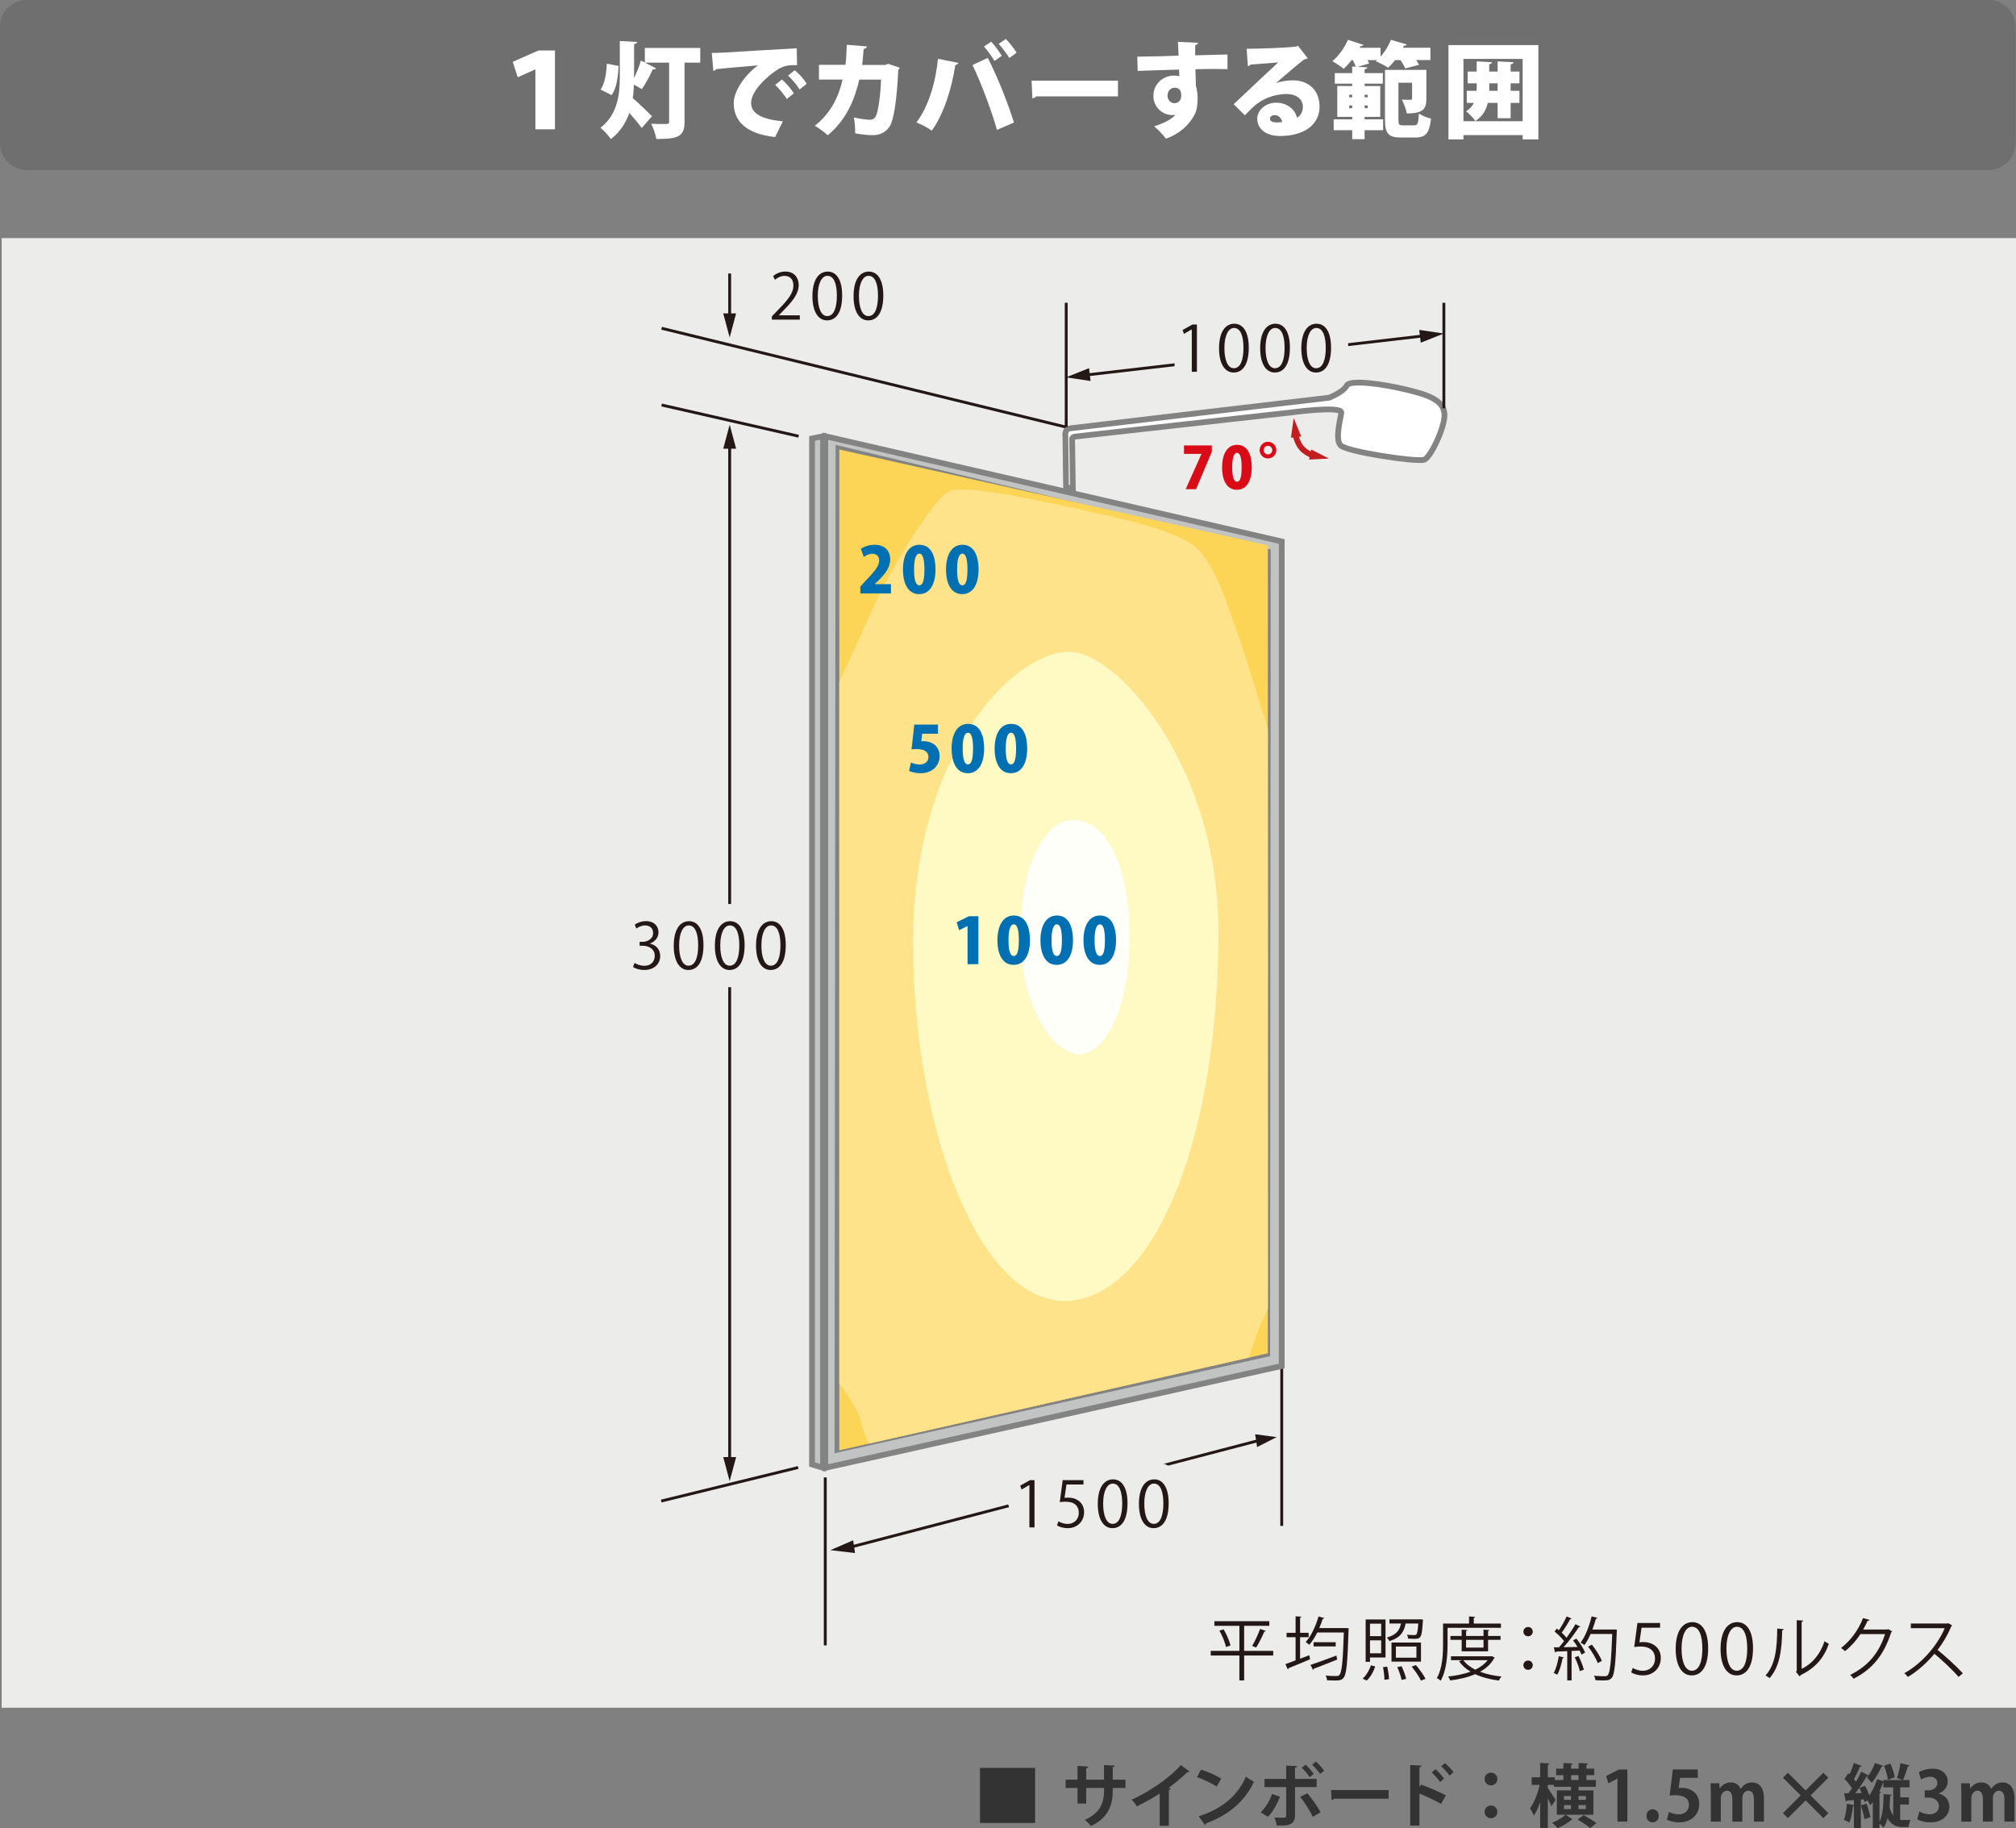 <?xml version="1.0" encoding="UTF-8"?>
<svg id="_レイヤー_2" data-name="レイヤー 2" xmlns="http://www.w3.org/2000/svg" width="175.443" height="159.105" xmlns:xlink="http://www.w3.org/1999/xlink" viewBox="0 0 175.443 159.105">
  <rect x="0" y="0" width="175.443" height="159.105" fill="#808080" stroke="none"/>
  <defs>
    <style>
      .cls-1, .cls-2, .cls-3, .cls-4, .cls-5, .cls-6, .cls-7, .cls-8, .cls-9, .cls-10, .cls-11, .cls-12, .cls-13 {
        stroke-width: 0px;
      }

      .cls-1, .cls-14, .cls-15, .cls-16 {
        fill: none;
      }

      .cls-17, .cls-18, .cls-10 {
        fill: #fff;
      }

      .cls-19 {
        clip-path: url(#clippath-1);
      }

      .cls-18, .cls-20, .cls-14, .cls-15, .cls-16 {
        stroke-miterlimit: 10;
      }

      .cls-18, .cls-20, .cls-15, .cls-16 {
        stroke-width: .5px;
      }

      .cls-18, .cls-20, .cls-16 {
        stroke: #838383;
      }

      .cls-20 {
        fill: #c2c3c3;
      }

      .cls-2 {
        fill: #6f6f6f;
      }

      .cls-3 {
        fill: #231815;
      }

      .cls-4 {
        fill: #d90b17;
      }

      .cls-5 {
        fill: #c21d1f;
      }

      .cls-6 {
        fill: #333;
      }

      .cls-7 {
        fill: #ececeb;
      }

      .cls-8 {
        fill: #fff9c3;
      }

      .cls-9 {
        fill: #ffe38a;
      }

      .cls-11 {
        fill: #fffffa;
      }

      .cls-12 {
        fill: #fcd456;
      }

      .cls-13 {
        fill: #0070b3;
      }

      .cls-14 {
        stroke: #231815;
        stroke-width: .25px;
      }

      .cls-15 {
        stroke: #c21d1f;
      }
    </style>
    <clipPath id="clippath-1">
      <polygon class="cls-1" points="110.337 117.778 73.041 126.22 73.041 39.12 110.337 47.463 110.337 117.778"/>
    </clipPath>
  </defs>
  <g id="_レイヤー_1-2" data-name="レイヤー 1">
    <g>
      <rect class="cls-7" x=".145" y="20.724" width="175.299" height="127.9"/>
      <g>
        <path class="cls-2" d="m2.358,0h170.677c1.302,0,2.359,1.057,2.359,2.359v10.074c0,1.302-1.057,2.358-2.358,2.358H2.359c-1.302,0-2.359-1.057-2.359-2.359V2.358C0,1.057,1.057,0,2.358,0Z"/>
        <path class="cls-2" d="m2.358,0h170.677c1.302,0,2.359,1.057,2.359,2.359v10.074c0,1.302-1.057,2.358-2.358,2.358H2.359c-1.302,0-2.359-1.057-2.359-2.359V2.358C0,1.057,1.057,0,2.358,0Z"/>
        <g>
          <path class="cls-10" d="m46.593,6.047h-.026l-1.513.675-.433-1.341,2.242-.99h1.432v6.86h-1.702v-5.204Z"/>
          <path class="cls-10" d="m60.94,4.175v1.277h-1.368v5.159c0,1.296-.586,1.485-2.458,1.485-.054-.378-.261-.981-.45-1.332.324.027.72.027,1.008.027.505,0,.558,0,.558-.207v-5.133h-2.106l.972.496c-.045.072-.152.099-.288.09-.225.521-.639,1.26-.945,1.719l-.692-.387c-.019.387-.045.783-.108,1.17.495.414,1.423,1.324,1.675,1.576l-.892,1.026c-.271-.378-.685-.874-1.08-1.314-.297.847-.783,1.639-1.602,2.278-.198-.298-.631-.775-.909-.982,1.512-1.17,1.684-2.926,1.684-4.483v-3.07l1.503.081c-.009.099-.081.153-.261.189v2.953c.233-.477.459-1.053.594-1.522l.343.172v-1.27h4.825Zm-8.67,3.619c.36-.541.495-1.359.54-2.251l1.026.198c-.062.98-.171,1.935-.612,2.539l-.954-.486Z"/>
          <path class="cls-10" d="m61.945,4.607c.279,0,.738-.009.981-.027,1.152-.072,4.718-.287,6.41-.378l.027,1.468c-.864-.018-1.279.062-1.999.594-.819.586-1.999,1.729-1.999,2.691,0,.919.919,1.432,2.765,1.604l-.676,1.368c-2.566-.279-3.601-1.423-3.601-2.953,0-1.017.9-2.386,2.106-3.286-1.18.108-2.989.252-3.646.334-.017.071-.144.135-.233.152l-.136-1.566Zm6.104,2.314c.359.305.81.828,1.035,1.205l-.621.486c-.171-.324-.702-.954-1-1.225l.586-.467Zm1.116-.81c.387.324.819.792,1.035,1.188l-.612.486c-.189-.314-.685-.927-1.009-1.206l.586-.468Z"/>
          <path class="cls-10" d="m78.302,5.894c-.027.064-.063.127-.126.162-.135,2.801-.414,4.439-.757,4.951-.333.505-.854.757-1.476.757-.46,0-.945-.054-1.521-.162.009-.369-.045-1.009-.108-1.378.495.108,1.116.199,1.351.199.252,0,.441-.072.567-.334.171-.342.387-1.611.441-3.16h-1.891c-.404,1.693-1.071,3.439-2.745,4.844-.252-.234-.774-.63-1.126-.828,1.468-1.143,2.125-2.701,2.413-4.023h-2.053v-1.279h2.305c.081-.611.081-1.08.117-1.746l1.756.145c-.019.107-.108.189-.288.215-.055.531-.063.892-.136,1.397h2.017l.252-.1,1.009.342Z"/>
          <path class="cls-10" d="m83.412,5.471c-.027.09-.117.162-.271.181-.323,2.098-1.035,4.32-2.052,5.717-.379-.271-.9-.541-1.342-.712.999-1.296,1.648-3.295,1.882-5.536l1.782.351Zm3.349,5.834c-.387-1.396-1.26-3.826-2.124-5.646l1.323-.621c.873,1.684,1.81,4.088,2.277,5.627l-1.477.64Zm-.504-7.671c.333.334.721.883.918,1.225l-.63.45c-.18-.333-.639-.964-.918-1.261l.63-.414Zm1.278-.242c.333.342.729.856.937,1.197l-.64.459c-.18-.334-.647-.928-.918-1.233l.621-.423Z"/>
          <path class="cls-10" d="m89.774,7.019h7.517v1.369h-7.121c-.062.09-.189.152-.324.171l-.071-1.54Z"/>
          <path class="cls-10" d="m98.973,4.931c.54-.018,1.351-.018,2.062-.036.405-.019.972-.036,1.53-.054,0-.01-.017-.756-.054-1.197l1.755.08c-.009.072-.107.181-.252.207-.009.127,0,.738,0,.883,1.216-.036,2.404-.062,2.809-.072v1.279c-.288-.01-.703-.019-1.18-.019-.486,0-1.035.009-1.611.026.009.244.045,1.352.045,1.486.144.404.144.882.144,1.071,0,.485-.062.999-.233,1.332-.433.874-1.27,1.71-2.522,2.151-.233-.324-.702-.811-1.026-1.07.783-.253,1.504-.595,1.864-1.009-.072.018-.217.026-.279.026-.802,0-1.647-.63-1.647-1.665-.009-1.062.864-1.773,1.791-1.773.153,0,.298.019.46.063,0-.082-.019-.496-.019-.586-.801.018-3.34.108-3.601.117l-.036-1.242Zm3.826,3.376c0-.378-.136-.675-.567-.675-.324.009-.621.233-.63.701,0,.379.297.648.603.648.378,0,.595-.279.595-.675Z"/>
          <path class="cls-10" d="m111.043,7.235c.459-.18,1.044-.243,1.477-.243,1.341,0,2.314.837,2.314,2.286,0,1.612-1.396,2.557-3.44,2.557-1.152,0-1.98-.558-1.98-1.52,0-.757.774-1.378,1.639-1.378.928,0,1.656.559,1.818,1.314.315-.18.514-.531.514-.954,0-.685-.595-1.116-1.404-1.116-1.162,0-2.206.469-2.863,1.08-.19.18-.559.531-.783.774l-.973-.964c.559-.531,2.683-2.538,3.881-3.645-.396.054-1.846.144-2.413.189-.027.072-.153.127-.234.144l-.107-1.512c1.116,0,3.754-.1,4.321-.199l.144-.071.847,1.089c-.063.055-.181.09-.288.1-.388.261-1.702,1.404-2.467,2.061v.01Zm.117,3.421c.099,0,.359-.019.423-.026-.054-.388-.369-.613-.648-.613-.216,0-.414.117-.414.298,0,.153.064.342.64.342Z"/>
          <path class="cls-10" d="m118.755,10.17v.216h1.612v.945h-1.612v.783h-1.08v-.783h-1.611v-.945h1.611v-.216h-1.296v-2.683h1.296v-.207h-1.513v-.918h1.513v-.576l.315.018c-.055-.162-.153-.378-.27-.576h-.09c-.225.279-.459.549-.693.756-.243-.207-.693-.494-.99-.656.54-.441,1.071-1.19,1.359-1.863l1.351.44c-.045.081-.145.108-.243.099l-.081.153h1.81v.774c.378-.424.711-.963.9-1.467l1.377.404c-.035.081-.126.117-.242.108-.027.064-.055.116-.091.18h2.396v1.071h-1.243c.108.153.198.297.252.414l-1.197.316c-.081-.189-.243-.478-.423-.729h-.459c-.198.252-.405.477-.612.666-.27-.197-.766-.432-1.08-.566.036-.037.081-.064.117-.1h-.838c.064.108.117.207.153.297l-1.008.289.846.045c-.009.09-.072.144-.234.17v.334h1.585v.918h-1.585v.207h1.359v2.683h-1.359Zm-1.341-1.927v.226h.261v-.226h-.261Zm0,1.171h.261v-.234h-.261v.234Zm1.611-1.171h-.271v.226h.271v-.226Zm0,1.171v-.234h-.271v.234h.271Zm2.674,1.026c0,.414.054.468.405.468h.954c.315,0,.378-.18.423-1.026.252.18.729.369,1.054.441-.135,1.242-.45,1.647-1.359,1.647h-1.252c-1.061,0-1.395-.324-1.395-1.521v-4.366h3.601v2.512c0,.855-.252,1.278-1.701,1.278-.064-.36-.262-.892-.433-1.206.279.018.64.018.747.018.108-.009.145-.027.145-.126v-1.359h-1.189v3.241Z"/>
          <path class="cls-10" d="m126.054,3.923h7.823v8.21h-1.369v-.378h-5.149v.378h-1.305V3.923Zm1.305,6.625h5.149v-5.419h-5.149v5.419Zm4.871-3.295h-.766v.648h.766v1.053h-.766v1.333h-1.134v-1.333h-.855c-.145.622-.45,1.171-1.08,1.576-.172-.252-.559-.657-.802-.846.324-.207.54-.451.675-.731h-.621v-1.053h.855c.009-.1.009-.207.009-.307v-.342h-.783v-1.025h.783v-.883l1.333.072c-.009.09-.081.144-.243.171v.64h.729v-.883l1.386.072c-.009.099-.081.152-.252.18v.631h.766v1.025Zm-1.899.648v-.648h-.729v.648h.729Z"/>
        </g>
      </g>
      <g>
        <path class="cls-3" d="m110.803,143.678v.401h-2.53v2.171h-.414v-2.171h-2.494v-.401h2.494v-2.184h-2.177v-.401h4.779v.401h-2.189v2.184h2.53Zm-4.107-.336c-.078-.378-.318-.972-.576-1.428l.366-.113c.264.443.522,1.031.594,1.409l-.384.132Zm3.466-1.403c-.018.042-.06.054-.132.06-.174.408-.474,1.014-.714,1.386l-.348-.138c.234-.385.534-1.026.689-1.481l.504.174Z"/>
        <path class="cls-3" d="m113.139,142.49v1.871l.798-.307.072.354c-.684.288-1.409.594-1.871.774,0,.048-.036.084-.072.101l-.204-.455c.246-.084.552-.198.888-.324v-2.015h-.785v-.384h.785v-1.434l.51.03c-.006.042-.036.072-.12.084v1.319h.744v.384h-.744Zm4.006-.798l.222.012c0,.042-.006.097-.006.139-.096,2.902-.18,3.873-.432,4.167-.162.216-.348.246-.756.246-.197,0-.443-.006-.684-.018-.006-.12-.059-.294-.132-.414.414.042.798.042.947.042.12,0,.192-.018.258-.096.21-.216.307-1.157.384-3.694h-2.309c-.21.414-.443.785-.695,1.073-.072-.071-.222-.18-.317-.239.461-.504.875-1.367,1.121-2.231l.498.139c-.013.042-.06.066-.133.066-.084.269-.185.546-.3.809h2.333Zm-3.101,3.208c.552-.186,1.428-.504,2.255-.815l.072.348c-.743.3-1.541.612-2.039.798-.006.048-.03.084-.065.102l-.223-.432Zm.271-1.978h1.925v.365h-1.925v-.365Z"/>
        <path class="cls-3" d="m119.68,145.032c-.15.45-.414.935-.738,1.224l-.365-.162c.306-.258.582-.72.725-1.157l.378.096Zm-.456-.779v.378h-.378v-3.688h1.728v3.31h-1.35Zm.972-2.944h-.972v1.086h.972v-1.086Zm-.972,2.579h.972v-1.128h-.972v1.128Zm1.26,2.309c-.007-.282-.055-.75-.126-1.109l.365-.036c.084.353.15.816.156,1.085l-.395.06Zm3.357-5.235c0,.036-.006.078-.018.12-.09,1.547-.174,1.547-.846,1.547-.126,0-.282-.006-.432-.018-.012-.097-.048-.24-.108-.336.276.023.534.029.63.029.09,0,.145-.012.186-.054.077-.078.132-.336.174-.953h-1.103c-.132.701-.432,1.235-1.409,1.529-.042-.09-.145-.234-.229-.307.822-.228,1.116-.629,1.235-1.223h-1.007v-.36h2.62l.09-.012.216.036Zm-.18,1.991v1.661h-2.566v-1.661h2.566Zm-.396,1.319v-.977h-1.787v.977h1.787Zm-1.289,1.931c-.055-.288-.216-.762-.378-1.115l.378-.072c.168.348.336.815.396,1.098l-.396.09Zm1.685.06c-.149-.323-.504-.846-.81-1.217l.372-.132c.311.365.672.869.833,1.199l-.395.149Z"/>
        <path class="cls-3" d="m130.621,141.669h-4.647v1.391c0,.936-.072,2.297-.6,3.215-.066-.072-.234-.187-.33-.229.497-.869.539-2.104.539-2.986v-1.763h2.261v-.618l.534.036c-.006.042-.036.072-.12.084v.498h2.363v.372Zm-.804,2.464l.27.132c-.012.03-.036.049-.06.06-.276.497-.702.881-1.224,1.169.552.21,1.188.348,1.871.414-.09.09-.186.246-.24.354-.755-.102-1.457-.281-2.057-.558-.648.282-1.403.45-2.177.546-.03-.102-.108-.252-.174-.342.678-.072,1.355-.204,1.949-.42-.414-.246-.75-.546-1.002-.905l.252-.096h-.953v-.336h3.472l.072-.019Zm-.318-.42h-2.297v-.995h-.977v-.336h.977v-.552l.504.036c-.006.042-.042.072-.12.078v.438h1.518v-.552l.516.036c-.006.042-.042.072-.12.078v.438h1.086v.336h-1.086v.995Zm-2.152.774c.246.335.605.605,1.043.827.439-.216.81-.485,1.073-.827h-2.116Zm1.757-1.77h-1.518v.672h1.518v-.672Z"/>
        <path class="cls-3" d="m133.389,142.004c0,.223-.18.402-.408.402s-.407-.18-.407-.402c0-.228.18-.407.407-.407.24,0,.408.191.408.407Zm0,2.915c0,.227-.18.407-.408.407s-.407-.18-.407-.407c0-.222.18-.402.407-.402.24,0,.408.192.408.402Z"/>
        <path class="cls-3" d="m136.107,144.253c-.012.036-.048.06-.12.06-.096.509-.264,1.085-.468,1.439-.071-.048-.216-.113-.306-.155.198-.336.348-.912.444-1.458l.449.114Zm.666-3.388c-.03.042-.078.054-.126.048-.186.348-.486.833-.738,1.175.162.156.312.312.42.45.294-.408.576-.834.773-1.182l.433.204c-.019.036-.066.048-.133.048-.335.521-.863,1.229-1.331,1.751.384-.006.798-.012,1.218-.023-.12-.198-.258-.402-.396-.57.168-.09.234-.12.294-.155.307.377.63.881.756,1.211l-.312.18c-.042-.102-.096-.222-.168-.354l-.695.036v2.566h-.378v-2.549c-.372.012-.708.03-.972.036-.012.048-.048.072-.09.078l-.108-.45h.45c.144-.161.294-.342.443-.539-.191-.258-.533-.594-.827-.834l.197-.258c.06.048.12.096.186.144.233-.348.51-.845.665-1.199l.439.186Zm.713,4.575c-.065-.324-.258-.827-.443-1.205l.324-.114c.191.378.39.869.468,1.193l-.349.126Zm3.011-3.628l.216.023c0,.036-.006.091-.012.133-.096,2.812-.192,3.754-.432,4.047-.162.198-.324.234-.738.234-.203,0-.449-.006-.689-.024-.012-.113-.054-.275-.132-.384.414.036.792.042.941.042.12,0,.198-.017.264-.096.198-.21.3-1.14.39-3.58h-1.883c-.161.372-.348.708-.539.966-.078-.061-.229-.162-.33-.216.401-.521.75-1.415.959-2.285l.504.132c-.012.055-.065.072-.132.066-.084.317-.186.636-.306.947h1.829l.09-.006Zm-1.961,1.325c.348.438.72,1.02.863,1.409l-.353.192c-.138-.384-.498-.99-.84-1.434l.33-.168Z"/>
        <path class="cls-3" d="m144.47,141.249v.413h-1.612l-.186,1.271c.096-.012.192-.023.348-.023.798,0,1.512.474,1.512,1.379,0,.888-.66,1.523-1.547,1.523-.45,0-.828-.132-1.032-.264l.144-.391c.168.114.497.252.888.252.564,0,1.049-.413,1.043-1.061,0-.617-.396-1.049-1.235-1.049-.24,0-.426.017-.575.042l.281-2.093h1.973Z"/>
        <path class="cls-3" d="m145.828,143.51c0-1.571.611-2.333,1.451-2.333.852,0,1.373.804,1.373,2.272,0,1.559-.546,2.363-1.439,2.363-.816,0-1.385-.804-1.385-2.303Zm2.32-.036c0-1.121-.27-1.896-.899-1.896-.534,0-.911.714-.911,1.896s.329,1.931.894,1.931c.665,0,.917-.863.917-1.931Z"/>
        <path class="cls-3" d="m149.733,143.51c0-1.571.611-2.333,1.451-2.333.852,0,1.373.804,1.373,2.272,0,1.559-.546,2.363-1.44,2.363-.815,0-1.385-.804-1.385-2.303Zm2.32-.036c0-1.121-.27-1.896-.899-1.896-.534,0-.911.714-.911,1.896s.329,1.931.894,1.931c.665,0,.917-.863.917-1.931Z"/>
        <path class="cls-3" d="m155.234,141.788c-.006.055-.06.09-.138.103-.036,1.613-.168,3.082-1.092,4.155-.096-.072-.239-.162-.359-.228.894-.972,1.001-2.471,1.02-4.084l.569.054Zm1.553,3.454c1.002-.485,1.649-1.361,1.997-2.41.09.078.271.18.372.233-.426,1.212-1.169,2.105-2.446,2.711-.019.048-.06.096-.102.12l-.311-.397.065-.09v-4.401l.559.03c-.007.054-.049.102-.133.113v4.09Z"/>
        <path class="cls-3" d="m164.67,141.986c-.023.03-.054.059-.09.084-.629,1.943-1.613,3.19-3.268,4.029-.072-.102-.186-.239-.307-.329,1.571-.762,2.543-1.961,3.041-3.551h-2.141c-.349.54-.81,1.061-1.344,1.481-.084-.084-.222-.197-.342-.275.815-.63,1.505-1.548,1.913-2.603l.569.161c-.023.061-.096.078-.174.078-.12.264-.246.516-.384.756h2.111l.071-.036.342.204Z"/>
        <path class="cls-3" d="m169.896,141.465c-.012.029-.042.054-.078.065-.323.762-.707,1.422-1.199,2.064.654.522,1.638,1.415,2.195,2.032l-.366.318c-.527-.612-1.493-1.523-2.104-2.015-.528.642-1.44,1.517-2.309,2.015-.066-.09-.21-.24-.312-.324,1.661-.911,2.975-2.614,3.515-3.916h-2.944v-.407h3.178l.078-.03.348.198Z"/>
      </g>
      <g>
        <g>
          <line class="cls-14" x1="69.5" y1="37.964" x2="57.576" y2="35.248"/>
          <line class="cls-14" x1="92.788" y1="37.176" x2="57.576" y2="28.569"/>
          <line class="cls-14" x1="69.461" y1="127.718" x2="57.541" y2="130.639"/>
          <g>
            <line class="cls-14" x1="63.5" y1="38.667" x2="63.5" y2="127.195"/>
            <polygon class="cls-3" points="62.94 39.052 63.5 36.959 64.062 39.052 62.94 39.052"/>
            <polygon class="cls-3" points="62.94 126.812 63.5 128.905 64.062 126.812 62.94 126.812"/>
          </g>
          <g>
            <line class="cls-14" x1="63.5" y1="23.803" x2="63.5" y2="27.66"/>
            <polygon class="cls-3" points="62.94 27.277 63.5 29.371 64.06 27.277 62.94 27.277"/>
          </g>
          <line class="cls-14" x1="71.819" y1="128.579" x2="71.819" y2="143.2"/>
          <line class="cls-14" x1="111.543" y1="118.882" x2="111.543" y2="132.797"/>
          <g>
            <line class="cls-14" x1="73.95" y1="134.662" x2="109.694" y2="125.327"/>
            <polygon class="cls-3" points="74.41 135.16 72.259 134.912 74.246 134.051 74.41 135.16"/>
            <polygon class="cls-3" points="109.4 125.937 111.104 125.073 109.232 124.827 109.4 125.937"/>
          </g>
          <g>
            <g>
              <polygon class="cls-20" points="111.543 118.882 71.819 127.746 71.819 37.964 111.543 47.124 111.543 118.882"/>
              <polygon class="cls-20" points="70.667 127.452 71.625 127.744 71.625 37.964 70.667 38.159 70.667 127.452"/>
              <g>
                <polygon class="cls-17" points="110.279 117.829 72.878 126.162 72.968 39.031 110.337 48.017 110.279 117.829"/>
                <polygon class="cls-16" points="110.279 117.829 72.878 126.162 72.968 39.031 110.337 48.017 110.279 117.829"/>
              </g>
            </g>
            <path class="cls-18" d="m115.667,34.613s1.246-.488,1.524-1.05c.291-.573,3.315-.104,5.076.318,1.982.475,3.421.918,3.441,2.241.017,1.108-1.234,3.735-1.776,3.892-.724.209-6.737-.696-7.27-1.256-.531-.562.065-2.549.067-2.851.005-.615-4.353-.013-4.353-.013l-18.865,2.108s-.143.044-.181.111c-.051.087-.028.209-.028.209l.064,4.171-.591-.075-.059-4.488s-.119-.578.436-.654c.558-.08,22.515-2.663,22.515-2.663Z"/>
          </g>
          <g>
            <g>
              <path class="cls-3" d="m56.558,82.128c.483.082.896.473.896,1.065,0,.654-.473,1.225-1.396,1.225-.411,0-.785-.131-.972-.264l.137-.351c.148.1.479.248.841.248.692,0,.917-.483.917-.863,0-.603-.511-.879-1.049-.879h-.269v-.34h.269c.396,0,.906-.247.906-.764,0-.357-.214-.665-.709-.665-.302,0-.587.148-.752.27l-.138-.335c.198-.154.583-.308.978-.308.753,0,1.088.478,1.088.972,0,.424-.269.803-.747.973v.017Z"/>
              <path class="cls-3" d="m58.633,82.309c0-1.438.56-2.137,1.329-2.137.78,0,1.258.736,1.258,2.082,0,1.429-.499,2.164-1.318,2.164-.747,0-1.269-.735-1.269-2.109Zm2.126-.032c0-1.027-.247-1.736-.824-1.736-.489,0-.835.654-.835,1.736s.303,1.769.818,1.769c.61,0,.841-.791.841-1.769Z"/>
              <path class="cls-3" d="m62.213,82.309c0-1.438.56-2.137,1.329-2.137.78,0,1.258.736,1.258,2.082,0,1.429-.499,2.164-1.318,2.164-.747,0-1.269-.735-1.269-2.109Zm2.126-.032c0-1.027-.247-1.736-.824-1.736-.489,0-.835.654-.835,1.736s.303,1.769.818,1.769c.61,0,.841-.791.841-1.769Z"/>
              <path class="cls-3" d="m65.794,82.309c0-1.438.561-2.137,1.329-2.137.78,0,1.258.736,1.258,2.082,0,1.429-.5,2.164-1.318,2.164-.747,0-1.269-.735-1.269-2.109Zm2.126-.032c0-1.027-.247-1.736-.824-1.736-.488,0-.835.654-.835,1.736s.302,1.769.818,1.769c.61,0,.841-.791.841-1.769Z"/>
            </g>
            <g>
              <path class="cls-7" d="m56.057,85.918c-.677,0-1.365-.202-1.842-.542l-.951-.677.897-2.391v-.509l-.743-1.809.899-.7c.494-.385,1.222-.624,1.898-.624,1.476,0,2.588,1.062,2.588,2.472,0,.292-.051.573-.146.836.189.362.294.776.294,1.219,0,1.579-1.218,2.725-2.896,2.725Z"/>
              <path class="cls-7" d="m59.901,85.918c-1.378,0-2.769-1.116-2.769-3.609,0-2.685,1.524-3.637,2.829-3.637,1.272,0,2.758.938,2.758,3.582,0,2.704-1.519,3.664-2.818,3.664Z"/>
              <path class="cls-7" d="m63.481,85.918c-1.378,0-2.769-1.116-2.769-3.609,0-2.685,1.524-3.637,2.829-3.637,1.272,0,2.758.938,2.758,3.582,0,2.704-1.519,3.664-2.818,3.664Z"/>
              <path class="cls-7" d="m67.062,85.918c-1.378,0-2.769-1.116-2.769-3.609,0-2.685,1.524-3.637,2.829-3.637,1.272,0,2.758.938,2.758,3.582,0,2.704-1.519,3.664-2.818,3.664Z"/>
            </g>
            <g>
              <path class="cls-3" d="m56.558,82.128c.483.082.896.473.896,1.065,0,.654-.473,1.225-1.396,1.225-.411,0-.785-.131-.972-.264l.137-.351c.148.1.479.248.841.248.692,0,.917-.483.917-.863,0-.603-.511-.879-1.049-.879h-.269v-.34h.269c.396,0,.906-.247.906-.764,0-.357-.214-.665-.709-.665-.302,0-.587.148-.752.27l-.138-.335c.198-.154.583-.308.978-.308.753,0,1.088.478,1.088.972,0,.424-.269.803-.747.973v.017Z"/>
              <path class="cls-3" d="m58.633,82.309c0-1.438.56-2.137,1.329-2.137.78,0,1.258.736,1.258,2.082,0,1.429-.499,2.164-1.318,2.164-.747,0-1.269-.735-1.269-2.109Zm2.126-.032c0-1.027-.247-1.736-.824-1.736-.489,0-.835.654-.835,1.736s.303,1.769.818,1.769c.61,0,.841-.791.841-1.769Z"/>
              <path class="cls-3" d="m62.213,82.309c0-1.438.56-2.137,1.329-2.137.78,0,1.258.736,1.258,2.082,0,1.429-.499,2.164-1.318,2.164-.747,0-1.269-.735-1.269-2.109Zm2.126-.032c0-1.027-.247-1.736-.824-1.736-.489,0-.835.654-.835,1.736s.303,1.769.818,1.769c.61,0,.841-.791.841-1.769Z"/>
              <path class="cls-3" d="m65.794,82.309c0-1.438.561-2.137,1.329-2.137.78,0,1.258.736,1.258,2.082,0,1.429-.5,2.164-1.318,2.164-.747,0-1.269-.735-1.269-2.109Zm2.126-.032c0-1.027-.247-1.736-.824-1.736-.488,0-.835.654-.835,1.736s.302,1.769.818,1.769c.61,0,.841-.791.841-1.769Z"/>
            </g>
          </g>
          <g>
            <g>
              <path class="cls-3" d="m69.605,27.817h-2.433v-.28l.4-.423c.979-.988,1.473-1.588,1.473-2.258,0-.44-.192-.846-.786-.846-.329,0-.626.182-.823.341l-.154-.319c.253-.225.626-.4,1.065-.4.83,0,1.159.604,1.159,1.17,0,.774-.544,1.434-1.395,2.291l-.324.34v.012h1.818v.373Z"/>
              <path class="cls-3" d="m70.702,25.774c0-1.44.561-2.138,1.329-2.138.78,0,1.258.736,1.258,2.082,0,1.429-.5,2.165-1.318,2.165-.747,0-1.269-.736-1.269-2.109Zm2.126-.033c0-1.027-.247-1.736-.824-1.736-.488,0-.835.654-.835,1.736s.302,1.768.818,1.768c.61,0,.841-.791.841-1.768Z"/>
              <path class="cls-3" d="m74.282,25.774c0-1.44.561-2.138,1.329-2.138.78,0,1.258.736,1.258,2.082,0,1.429-.5,2.165-1.318,2.165-.747,0-1.269-.736-1.269-2.109Zm2.126-.033c0-1.027-.247-1.736-.824-1.736-.488,0-.835.654-.835,1.736s.302,1.768.818,1.768c.61,0,.841-.791.841-1.768Z"/>
            </g>
            <g>
              <path class="cls-7" d="m71.105,29.317h-5.434v-2.378l.812-.856c.038-.039.075-.076.111-.113l-1.157-2.306.848-.754c.565-.502,1.298-.778,2.062-.778,1.541,0,2.659,1.123,2.659,2.67,0,.413-.076.79-.21,1.143h.31v3.373Z"/>
              <path class="cls-7" d="m71.971,29.384c-1.378,0-2.769-1.116-2.769-3.609,0-2.685,1.524-3.638,2.829-3.638,1.272,0,2.758.938,2.758,3.582,0,2.705-1.519,3.665-2.818,3.665Z"/>
              <path class="cls-7" d="m75.551,29.384c-1.378,0-2.769-1.116-2.769-3.609,0-2.685,1.524-3.638,2.829-3.638,1.272,0,2.758.938,2.758,3.582,0,2.705-1.519,3.665-2.818,3.665Z"/>
            </g>
            <g>
              <path class="cls-3" d="m69.605,27.817h-2.433v-.28l.4-.423c.979-.988,1.473-1.588,1.473-2.258,0-.44-.192-.846-.786-.846-.329,0-.626.182-.823.341l-.154-.319c.253-.225.626-.4,1.065-.4.83,0,1.159.604,1.159,1.17,0,.774-.544,1.434-1.395,2.291l-.324.34v.012h1.818v.373Z"/>
              <path class="cls-3" d="m70.702,25.774c0-1.44.561-2.138,1.329-2.138.78,0,1.258.736,1.258,2.082,0,1.429-.5,2.165-1.318,2.165-.747,0-1.269-.736-1.269-2.109Zm2.126-.033c0-1.027-.247-1.736-.824-1.736-.488,0-.835.654-.835,1.736s.302,1.768.818,1.768c.61,0,.841-.791.841-1.768Z"/>
              <path class="cls-3" d="m74.282,25.774c0-1.44.561-2.138,1.329-2.138.78,0,1.258.736,1.258,2.082,0,1.429-.5,2.165-1.318,2.165-.747,0-1.269-.736-1.269-2.109Zm2.126-.033c0-1.027-.247-1.736-.824-1.736-.488,0-.835.654-.835,1.736s.302,1.768.818,1.768c.61,0,.841-.791.841-1.768Z"/>
            </g>
          </g>
          <g>
            <g>
              <path class="cls-3" d="m89.584,132.93v-3.685h-.012l-.676.39-.109-.341.852-.478h.39v4.114h-.444Z"/>
              <path class="cls-3" d="m94.29,128.816v.379h-1.478l-.171,1.165c.088-.012.176-.022.318-.022.731,0,1.385.434,1.385,1.264,0,.812-.605,1.395-1.417,1.395-.412,0-.759-.121-.945-.242l.132-.358c.154.104.456.231.814.231.516,0,.961-.38.955-.973,0-.565-.362-.961-1.131-.961-.22,0-.391.017-.527.038l.258-1.917h1.808Z"/>
              <path class="cls-3" d="m95.535,130.887c0-1.44.561-2.138,1.329-2.138.78,0,1.258.736,1.258,2.082,0,1.429-.499,2.165-1.318,2.165-.747,0-1.269-.736-1.269-2.109Zm2.126-.033c0-1.027-.247-1.736-.824-1.736-.489,0-.835.654-.835,1.736s.303,1.769.818,1.769c.61,0,.841-.791.841-1.769Z"/>
              <path class="cls-3" d="m99.116,130.887c0-1.44.56-2.138,1.329-2.138.78,0,1.258.736,1.258,2.082,0,1.429-.5,2.165-1.318,2.165-.747,0-1.269-.736-1.269-2.109Zm2.126-.033c0-1.027-.247-1.736-.824-1.736-.488,0-.835.654-.835,1.736s.302,1.769.818,1.769c.61,0,.841-.791.841-1.769Z"/>
            </g>
            <g>
              <polygon class="cls-7" points="91.528 134.43 88.084 134.43 88.084 131.834 88.036 131.861 86.984 128.584 89.247 127.315 91.528 127.315 91.528 134.43"/>
              <path class="cls-7" d="m92.928,134.496c-.646,0-1.288-.177-1.762-.484l-1.006-.652.311-.843.7-5.201h4.619v3.379h-.092c.095.281.146.586.146.906,0,1.624-1.281,2.896-2.917,2.896Z"/>
              <path class="cls-7" d="m96.804,134.496c-1.378,0-2.769-1.116-2.769-3.609,0-2.685,1.524-3.638,2.829-3.638,1.272,0,2.758.938,2.758,3.582,0,2.705-1.519,3.665-2.818,3.665Z"/>
              <path class="cls-7" d="m100.385,134.496c-1.378,0-2.769-1.116-2.769-3.609,0-2.685,1.524-3.638,2.829-3.638,1.272,0,2.758.938,2.758,3.582,0,2.705-1.519,3.665-2.818,3.665Z"/>
            </g>
            <g>
              <path class="cls-3" d="m89.584,132.93v-3.685h-.012l-.676.39-.109-.341.852-.478h.39v4.114h-.444Z"/>
              <path class="cls-3" d="m94.29,128.816v.379h-1.478l-.171,1.165c.088-.012.176-.022.318-.022.731,0,1.385.434,1.385,1.264,0,.812-.605,1.395-1.417,1.395-.412,0-.759-.121-.945-.242l.132-.358c.154.104.456.231.814.231.516,0,.961-.38.955-.973,0-.565-.362-.961-1.131-.961-.22,0-.391.017-.527.038l.258-1.917h1.808Z"/>
              <path class="cls-3" d="m95.535,130.887c0-1.44.561-2.138,1.329-2.138.78,0,1.258.736,1.258,2.082,0,1.429-.499,2.165-1.318,2.165-.747,0-1.269-.736-1.269-2.109Zm2.126-.033c0-1.027-.247-1.736-.824-1.736-.489,0-.835.654-.835,1.736s.303,1.769.818,1.769c.61,0,.841-.791.841-1.769Z"/>
              <path class="cls-3" d="m99.116,130.887c0-1.44.56-2.138,1.329-2.138.78,0,1.258.736,1.258,2.082,0,1.429-.5,2.165-1.318,2.165-.747,0-1.269-.736-1.269-2.109Zm2.126-.033c0-1.027-.247-1.736-.824-1.736-.488,0-.835.654-.835,1.736s.302,1.769.818,1.769c.61,0,.841-.791.841-1.769Z"/>
            </g>
          </g>
        </g>
        <g class="cls-19">
          <polygon class="cls-12" points="110.337 117.778 73.041 126.22 73.041 39.12 110.337 47.463 110.337 117.778"/>
          <path class="cls-9" d="m94.016,44.345c-4.968-1.096-10.547-2.265-11.628-1.49-1.097.78-4.388,5.59-6.355,9.941-2.004,4.442-4.271,9.359-4.271,9.359l.714,57.466s2.176,2.875,2.384,3.884c.209,1.007,1.037,2.853,1.037,2.853l32.53-7.494s.891-2.688,1.31-3.638c.417-.946,1.244-2.662,1.244-2.662v-46.95s-1.896-6.436-2.885-9.301c-.999-2.9-2.354-7.559-4.331-8.924-2.024-1.396-6.607-2.35-9.749-3.044Z"/>
          <path class="cls-8" d="m93.565,56.769c-4.757-.705-14.105,8.306-14.105,25.185s6.193,32.6,14.217,31.175c7.342-1.307,12.355-14.972,12.355-31.989,0-14.373-8.44-23.773-12.467-24.371Z"/>
          <path class="cls-11" d="m93.565,71.368c-2.462-.158-4.757,3.537-4.757,10.061s3.104,10.442,5.207,10.327c2.053-.111,4.271-3.636,4.271-10.159s-2.052-10.059-4.721-10.229Z"/>
        </g>
        <g>
          <path class="cls-13" d="m84.202,83.912v-3.318h-.012l-.72.368-.214-.697,1.071-.527h.818v4.175h-.944Z"/>
          <path class="cls-13" d="m86.799,81.836c0-1.176.434-2.159,1.434-2.159,1.077,0,1.4,1.093,1.4,2.132,0,1.362-.527,2.164-1.417,2.164-1.065,0-1.417-1.088-1.417-2.137Zm1.867-.012c0-.895-.137-1.378-.44-1.378-.285,0-.461.428-.461,1.378s.159,1.379.461,1.379c.231,0,.44-.241.44-1.379Z"/>
          <path class="cls-13" d="m90.544,81.836c0-1.176.434-2.159,1.434-2.159,1.077,0,1.401,1.093,1.401,2.132,0,1.362-.527,2.164-1.418,2.164-1.065,0-1.417-1.088-1.417-2.137Zm1.868-.012c0-.895-.138-1.378-.44-1.378-.286,0-.462.428-.462,1.378s.159,1.379.462,1.379c.23,0,.44-.241.44-1.379Z"/>
          <path class="cls-13" d="m94.29,81.836c0-1.176.434-2.159,1.434-2.159,1.077,0,1.401,1.093,1.401,2.132,0,1.362-.527,2.164-1.418,2.164-1.065,0-1.417-1.088-1.417-2.137Zm1.868-.012c0-.895-.138-1.378-.439-1.378-.286,0-.462.428-.462,1.378s.159,1.379.462,1.379c.23,0,.439-.241.439-1.379Z"/>
        </g>
        <g>
          <path class="cls-13" d="m77.537,51.647h-2.664v-.604l.483-.522c.72-.753,1.154-1.241,1.154-1.747,0-.318-.192-.582-.594-.582-.28,0-.555.143-.747.28l-.253-.703c.259-.188.715-.357,1.192-.357.939,0,1.362.577,1.362,1.274,0,.73-.483,1.302-.994,1.808l-.352.335v.011h1.411v.808Z"/>
          <path class="cls-13" d="m78.58,49.571c0-1.176.434-2.159,1.434-2.159,1.077,0,1.4,1.094,1.4,2.132,0,1.362-.527,2.164-1.417,2.164-1.065,0-1.417-1.088-1.417-2.137Zm1.867-.011c0-.896-.137-1.379-.439-1.379-.285,0-.461.428-.461,1.379s.159,1.378.461,1.378c.231,0,.439-.241.439-1.378Z"/>
          <path class="cls-13" d="m82.325,49.571c0-1.176.434-2.159,1.434-2.159,1.077,0,1.401,1.094,1.401,2.132,0,1.362-.527,2.164-1.418,2.164-1.066,0-1.417-1.088-1.417-2.137Zm1.868-.011c0-.896-.138-1.379-.439-1.379-.286,0-.462.428-.462,1.379s.159,1.378.462,1.378c.231,0,.439-.241.439-1.378Z"/>
        </g>
        <g>
          <path class="cls-13" d="m81.627,63.06v.797h-1.373l-.077.659c.066-.006.127-.012.192-.012.649,0,1.4.357,1.4,1.313,0,.791-.609,1.478-1.653,1.478-.417,0-.802-.099-1.005-.203l.17-.73c.176.082.462.176.77.176.39,0,.747-.231.747-.649,0-.467-.374-.697-1.038-.697-.171,0-.303.005-.434.027l.242-2.159h2.06Z"/>
          <path class="cls-13" d="m82.812,65.158c0-1.176.434-2.159,1.434-2.159,1.077,0,1.4,1.093,1.4,2.132,0,1.362-.527,2.164-1.417,2.164-1.066,0-1.417-1.088-1.417-2.137Zm1.867-.012c0-.895-.137-1.378-.44-1.378-.285,0-.461.428-.461,1.378s.159,1.379.461,1.379c.231,0,.44-.241.44-1.379Z"/>
          <path class="cls-13" d="m86.558,65.158c0-1.176.434-2.159,1.434-2.159,1.077,0,1.401,1.093,1.401,2.132,0,1.362-.527,2.164-1.418,2.164-1.065,0-1.417-1.088-1.417-2.137Zm1.868-.012c0-.895-.138-1.378-.44-1.378-.286,0-.462.428-.462,1.378s.159,1.379.462,1.379c.23,0,.44-.241.44-1.379Z"/>
        </g>
        <g>
          <path class="cls-15" d="m112.718,37.746c.1.467.278.954.587,1.286.279.301.644.497,1.001.627"/>
          <polygon class="cls-5" points="112.346 38.1 112.584 36.382 113.236 37.988 112.346 38.1"/>
          <polygon class="cls-5" points="113.924 39.998 115.653 39.907 114.11 39.12 113.924 39.998"/>
        </g>
        <line class="cls-14" x1="92.788" y1="37.176" x2="92.788" y2="26.352"/>
        <line class="cls-14" x1="125.653" y1="35.534" x2="125.653" y2="26.352"/>
        <g>
          <line class="cls-14" x1="94.462" y1="32.643" x2="123.954" y2="29.224"/>
          <polygon class="cls-3" points="94.906 33.156 92.764 32.841 94.777 32.042 94.906 33.156"/>
          <polygon class="cls-3" points="123.641 29.824 125.653 29.027 123.51 28.712 123.641 29.824"/>
        </g>
        <g>
          <g>
            <path class="cls-3" d="m103.715,32.356v-3.686h-.011l-.676.39-.109-.341.852-.477h.39v4.114h-.445Z"/>
            <path class="cls-3" d="m106.087,30.312c0-1.439.56-2.138,1.329-2.138.78,0,1.258.736,1.258,2.082,0,1.429-.5,2.165-1.318,2.165-.747,0-1.269-.736-1.269-2.109Zm2.126-.033c0-1.027-.247-1.736-.824-1.736-.488,0-.835.654-.835,1.736s.302,1.769.818,1.769c.61,0,.841-.791.841-1.769Z"/>
            <path class="cls-3" d="m109.667,30.312c0-1.439.56-2.138,1.329-2.138.78,0,1.258.736,1.258,2.082,0,1.429-.5,2.165-1.318,2.165-.747,0-1.268-.736-1.268-2.109Zm2.126-.033c0-1.027-.247-1.736-.824-1.736-.488,0-.835.654-.835,1.736s.302,1.769.818,1.769c.61,0,.841-.791.841-1.769Z"/>
            <path class="cls-3" d="m113.248,30.312c0-1.439.561-2.138,1.329-2.138.78,0,1.258.736,1.258,2.082,0,1.429-.499,2.165-1.318,2.165-.747,0-1.269-.736-1.269-2.109Zm2.126-.033c0-1.027-.247-1.736-.824-1.736-.489,0-.835.654-.835,1.736s.303,1.769.818,1.769c.61,0,.841-.791.841-1.769Z"/>
          </g>
          <g>
            <polygon class="cls-7" points="105.66 33.856 102.215 33.856 102.215 31.26 102.168 31.287 101.116 28.01 103.379 26.741 105.66 26.741 105.66 33.856"/>
            <path class="cls-7" d="m107.355,33.922c-1.378,0-2.769-1.116-2.769-3.609,0-2.685,1.524-3.638,2.829-3.638,1.272,0,2.758.938,2.758,3.582,0,2.705-1.519,3.665-2.818,3.665Z"/>
            <path class="cls-7" d="m110.935,33.922c-1.378,0-2.769-1.116-2.769-3.609,0-2.685,1.524-3.638,2.829-3.638,1.272,0,2.758.938,2.758,3.582,0,2.705-1.519,3.665-2.818,3.665Z"/>
            <path class="cls-7" d="m114.516,33.922c-1.378,0-2.769-1.116-2.769-3.609,0-2.685,1.524-3.638,2.829-3.638,1.272,0,2.758.938,2.758,3.582,0,2.705-1.519,3.665-2.818,3.665Z"/>
          </g>
          <g>
            <path class="cls-3" d="m103.715,32.356v-3.686h-.011l-.676.39-.109-.341.852-.477h.39v4.114h-.445Z"/>
            <path class="cls-3" d="m106.087,30.312c0-1.439.56-2.138,1.329-2.138.78,0,1.258.736,1.258,2.082,0,1.429-.5,2.165-1.318,2.165-.747,0-1.269-.736-1.269-2.109Zm2.126-.033c0-1.027-.247-1.736-.824-1.736-.488,0-.835.654-.835,1.736s.302,1.769.818,1.769c.61,0,.841-.791.841-1.769Z"/>
            <path class="cls-3" d="m109.667,30.312c0-1.439.56-2.138,1.329-2.138.78,0,1.258.736,1.258,2.082,0,1.429-.5,2.165-1.318,2.165-.747,0-1.268-.736-1.268-2.109Zm2.126-.033c0-1.027-.247-1.736-.824-1.736-.488,0-.835.654-.835,1.736s.302,1.769.818,1.769c.61,0,.841-.791.841-1.769Z"/>
            <path class="cls-3" d="m113.248,30.312c0-1.439.561-2.138,1.329-2.138.78,0,1.258.736,1.258,2.082,0,1.429-.499,2.165-1.318,2.165-.747,0-1.269-.736-1.269-2.109Zm2.126-.033c0-1.027-.247-1.736-.824-1.736-.489,0-.835.654-.835,1.736s.303,1.769.818,1.769c.61,0,.841-.791.841-1.769Z"/>
          </g>
        </g>
        <g>
          <path class="cls-4" d="m103.035,38.768h2.423v.551l-1.372,3.253h-.9l1.371-3.063v-.01h-1.521v-.731Z"/>
          <path class="cls-4" d="m106.351,40.68c0-1.071.395-1.967,1.307-1.967.98,0,1.276.996,1.276,1.941,0,1.241-.48,1.972-1.292,1.972-.971,0-1.291-.99-1.291-1.946Zm1.702-.01c0-.816-.126-1.257-.4-1.257-.261,0-.421.391-.421,1.257s.146,1.256.421,1.256c.21,0,.4-.221.4-1.256Z"/>
          <path class="cls-4" d="m111.072,39.173c0,.4-.325.726-.726.726s-.726-.325-.726-.726.325-.726.726-.726c.41,0,.726.335.726.726Zm-1.102,0c0,.205.171.376.376.376s.375-.171.375-.376-.17-.375-.375-.375c-.216,0-.376.18-.376.375Z"/>
        </g>
      </g>
      <g>
        <path class="cls-6" d="m85.283,153.858h4.798v4.798h-4.798v-4.798Z"/>
        <path class="cls-6" d="m97.946,155.608h-1.109v.265c0,1.253-.419,2.345-1.883,3.04-.138-.156-.365-.384-.552-.522,1.374-.618,1.674-1.529,1.674-2.513v-.271h-1.548v1.355h-.755v-1.355h-1.038v-.72h1.038v-1.199l.936.06c-.007.06-.066.132-.181.149v.989h1.548v-1.276l.941.054c-.006.065-.066.12-.181.138v1.085h1.109v.72Z"/>
        <path class="cls-6" d="m103.514,154.17c-.036.048-.096.071-.192.065-.467.456-1.049.941-1.618,1.361.065.019.132.048.191.066-.018.054-.072.102-.174.113v3.131h-.798v-2.818c-.533.359-1.331.803-1.99,1.121-.097-.168-.3-.443-.456-.582,1.566-.695,3.364-1.942,4.281-3.01l.756.552Z"/>
        <path class="cls-6" d="m104.52,154.008c.6.185,1.319.504,1.757.791l-.396.684c-.432-.287-1.14-.617-1.715-.821l.353-.653Zm-.204,4.059c2.021-.624,3.412-1.799,4.107-3.448.223.18.48.324.702.444-.744,1.637-2.177,2.914-4.162,3.615-.012.066-.048.132-.102.156l-.546-.768Z"/>
        <path class="cls-6" d="m111.389,156.383c-.276.689-.618,1.301-1.05,1.732l-.63-.384c.408-.39.75-.923.995-1.607l.685.259Zm1.312-.852v2.452c0,.39-.144.636-.396.762-.252.138-.582.138-1.188.132-.036-.191-.12-.485-.204-.695.265.012.684.018.804.018.162,0,.216-.072.216-.204v-2.464h-1.889v-.714h1.889v-1.157l.941.042c-.006.071-.06.126-.174.144v.972h1.883v.714h-1.883Zm1.067.539c.426.486.888,1.163,1.157,1.655l-.684.395c-.228-.504-.737-1.312-1.091-1.738l.617-.312Zm-.144-2.488c.246.21.546.575.701.809l-.359.27c-.144-.228-.474-.63-.689-.821l.348-.258Zm.905-.27c.252.228.552.569.708.803l-.354.27c-.15-.228-.486-.606-.696-.81l.342-.264Z"/>
        <path class="cls-6" d="m115.836,155.789h5.007v.755h-4.755c-.036.06-.12.102-.204.114l-.048-.869Z"/>
        <path class="cls-6" d="m125.404,156.994c-.498-.288-1.283-.66-1.877-.899v2.788h-.804v-5.271l.983.048c-.006.071-.054.132-.18.149v1.709l.149-.204c.66.234,1.56.63,2.153.942l-.426.737Zm-.479-3.017c.228.192.558.546.749.815l-.348.294c-.156-.228-.498-.623-.731-.827l.33-.282Zm.821-.533c.252.216.581.545.749.797l-.348.288c-.149-.222-.491-.605-.731-.809l.33-.275Z"/>
        <path class="cls-6" d="m130.311,154.829c0,.306-.252.552-.558.552s-.558-.246-.558-.552c0-.311.252-.558.558-.558.318,0,.558.258.558.558Zm0,2.855c0,.312-.252.558-.558.558s-.558-.246-.558-.558c0-.306.252-.552.558-.552.318,0,.558.258.558.552Z"/>
        <path class="cls-6" d="m138.668,155.818v2.117h-3.183v-2.117h1.228v-.311h-1.48v-.168h-.534v.288c.162.21.588.863.678,1.014l-.366.558c-.065-.174-.185-.439-.311-.69v2.573h-.666v-2.243c-.155.462-.348.882-.551,1.176-.066-.192-.223-.474-.33-.642.354-.481.678-1.314.839-2.033h-.701v-.666h.743v-1.247l.822.048c-.006.055-.048.09-.156.108v1.091h.605v.24h.75v-.42h-.63v-.569h.63v-.492l.821.048c-.006.055-.048.091-.149.108v.336h.653v-.492l.827.048c-.006.061-.048.091-.149.108v.336h.678v.569h-.678v.42h.821v.594h-1.505v.311h1.295Zm-1.805,2.525c-.019.018-.061.029-.103.035-.258.24-.791.552-1.205.726-.113-.138-.323-.342-.479-.468.414-.161.917-.461,1.176-.701l.611.408Zm-.756-2.033v.33h.605v-.33h-.605Zm0,1.133h.605v-.342h-.605v.342Zm.618-2.95v.42h.653v-.42h-.653Zm1.661,4.605c-.229-.204-.726-.527-1.092-.743l.516-.384c.354.191.863.491,1.121.695l-.545.432Zm-.372-2.458v-.33h-.642v.33h.642Zm0,.803v-.342h-.642v.342h.642Z"/>
        <path class="cls-6" d="m140.759,158.535v-3.742h-.012l-.78.408-.191-.636,1.103-.564h.743v4.533h-.863Z"/>
        <path class="cls-6" d="m143.285,158.031c0-.33.228-.569.534-.569.311,0,.533.228.533.569,0,.336-.21.57-.533.57s-.534-.246-.534-.57Z"/>
        <path class="cls-6" d="m147.748,153.996v.731h-1.541l-.12.888c.084-.013.156-.019.252-.019.791,0,1.535.444,1.535,1.421,0,.87-.666,1.584-1.733,1.584-.449,0-.857-.114-1.079-.234l.174-.672c.18.097.51.21.858.21.462,0,.888-.294.888-.815,0-.546-.402-.852-1.17-.852-.203,0-.359.012-.509.03l.275-2.272h2.171Z"/>
        <path class="cls-6" d="m153.506,158.535h-.87v-1.889c0-.48-.132-.798-.485-.798-.246,0-.522.192-.522.659v2.027h-.87v-1.973c0-.396-.126-.714-.474-.714-.245,0-.533.227-.533.678v2.009h-.87v-2.333c0-.39-.012-.707-.023-1.001h.756l.042.443h.018c.156-.239.45-.516.947-.516.408,0,.72.216.852.558h.012c.276-.407.618-.558.99-.558.581,0,1.031.414,1.031,1.379v2.027Z"/>
        <path class="cls-6" d="m159.11,157.798l-.432.432-1.542-1.541-1.541,1.541-.432-.432,1.541-1.541-1.541-1.542.432-.432,1.541,1.541,1.542-1.541.432.432-1.541,1.542,1.541,1.541Z"/>
        <path class="cls-6" d="m165.362,157.048v1.325c.126.024.204.024.905.024-.078.144-.155.443-.174.611h-.498c-.545,0-1.001-.168-1.331-.762-.078.306-.197.594-.353.834-.072-.12-.216-.27-.348-.372v.378h-.582v-2.249c-.072.096-.149.192-.228.276-.042-.097-.132-.271-.216-.414l-.282.126c-.012-.066-.03-.143-.048-.227l-.264.023v2.465h-.605v-1.907c-.019.006-.048.012-.078.012-.054.486-.162,1.061-.318,1.422-.119-.084-.336-.174-.474-.234.138-.329.222-.899.264-1.409l.606.139v-.444c-.229.019-.438.03-.606.036-.012.054-.06.084-.102.09l-.144-.72h.378c.102-.138.203-.288.306-.443-.168-.264-.42-.57-.648-.804l.323-.504.108.108c.149-.324.294-.696.377-.996l.696.265c-.024.042-.078.066-.162.06-.126.324-.336.756-.521,1.079.065.078.126.156.174.229.18-.307.342-.612.462-.876l.636.324c.21-.3.419-.708.564-1.08l.714.258c-.03.049-.084.066-.15.06-.216.48-.546,1.037-.851,1.409-.096-.12-.306-.353-.426-.462.036-.042.078-.09.114-.143-.03.012-.066.023-.114.017-.252.438-.642,1.02-1.008,1.493l.559-.012c-.061-.156-.133-.306-.204-.444l.485-.191c.15.252.288.564.384.833.27-.384.516-.899.672-1.409l.552.186v-.108h2.272v.636h-.815v.869h.762v.624h-.762Zm-3.112,1.277c-.042-.324-.18-.827-.3-1.205l.492-.145c.138.378.275.864.329,1.182l-.522.168Zm1.314.222c.3-.611.342-1.541.359-2.404l.708.054c-.006.054-.054.084-.138.096-.013.312-.024.636-.055.966.078.324.192.558.318.731v-2.435h-.852v-.42h-.019c-.096.258-.21.528-.342.78l.156.042c-.012.048-.054.09-.138.096v2.494Zm.947-5.06c.18.377.33.863.372,1.193l-.594.209c-.03-.329-.168-.839-.336-1.217l.558-.185Zm.576,1.259c.119-.359.245-.905.3-1.301l.803.203c-.017.049-.071.072-.161.078-.097.36-.276.876-.42,1.193l-.522-.174Z"/>
        <path class="cls-6" d="m168.718,156.095c.504.113.924.522.924,1.139,0,.756-.605,1.368-1.661,1.368-.479,0-.911-.126-1.14-.276l.198-.672c.168.108.533.246.882.246.545,0,.815-.336.815-.708,0-.509-.444-.749-.93-.749h-.306v-.624h.288c.354,0,.81-.197.81-.636,0-.317-.21-.552-.63-.552-.312,0-.618.139-.792.246l-.185-.636c.233-.155.695-.312,1.182-.312.869,0,1.325.51,1.325,1.109,0,.468-.282.857-.78,1.043v.013Z"/>
        <path class="cls-6" d="m175.31,158.535h-.87v-1.889c0-.48-.132-.798-.485-.798-.246,0-.522.192-.522.659v2.027h-.87v-1.973c0-.396-.126-.714-.474-.714-.245,0-.533.227-.533.678v2.009h-.87v-2.333c0-.39-.012-.707-.023-1.001h.756l.042.443h.018c.156-.239.45-.516.947-.516.408,0,.72.216.852.558h.012c.276-.407.618-.558.99-.558.581,0,1.031.414,1.031,1.379v2.027Z"/>
      </g>
    </g>
  </g>
</svg>